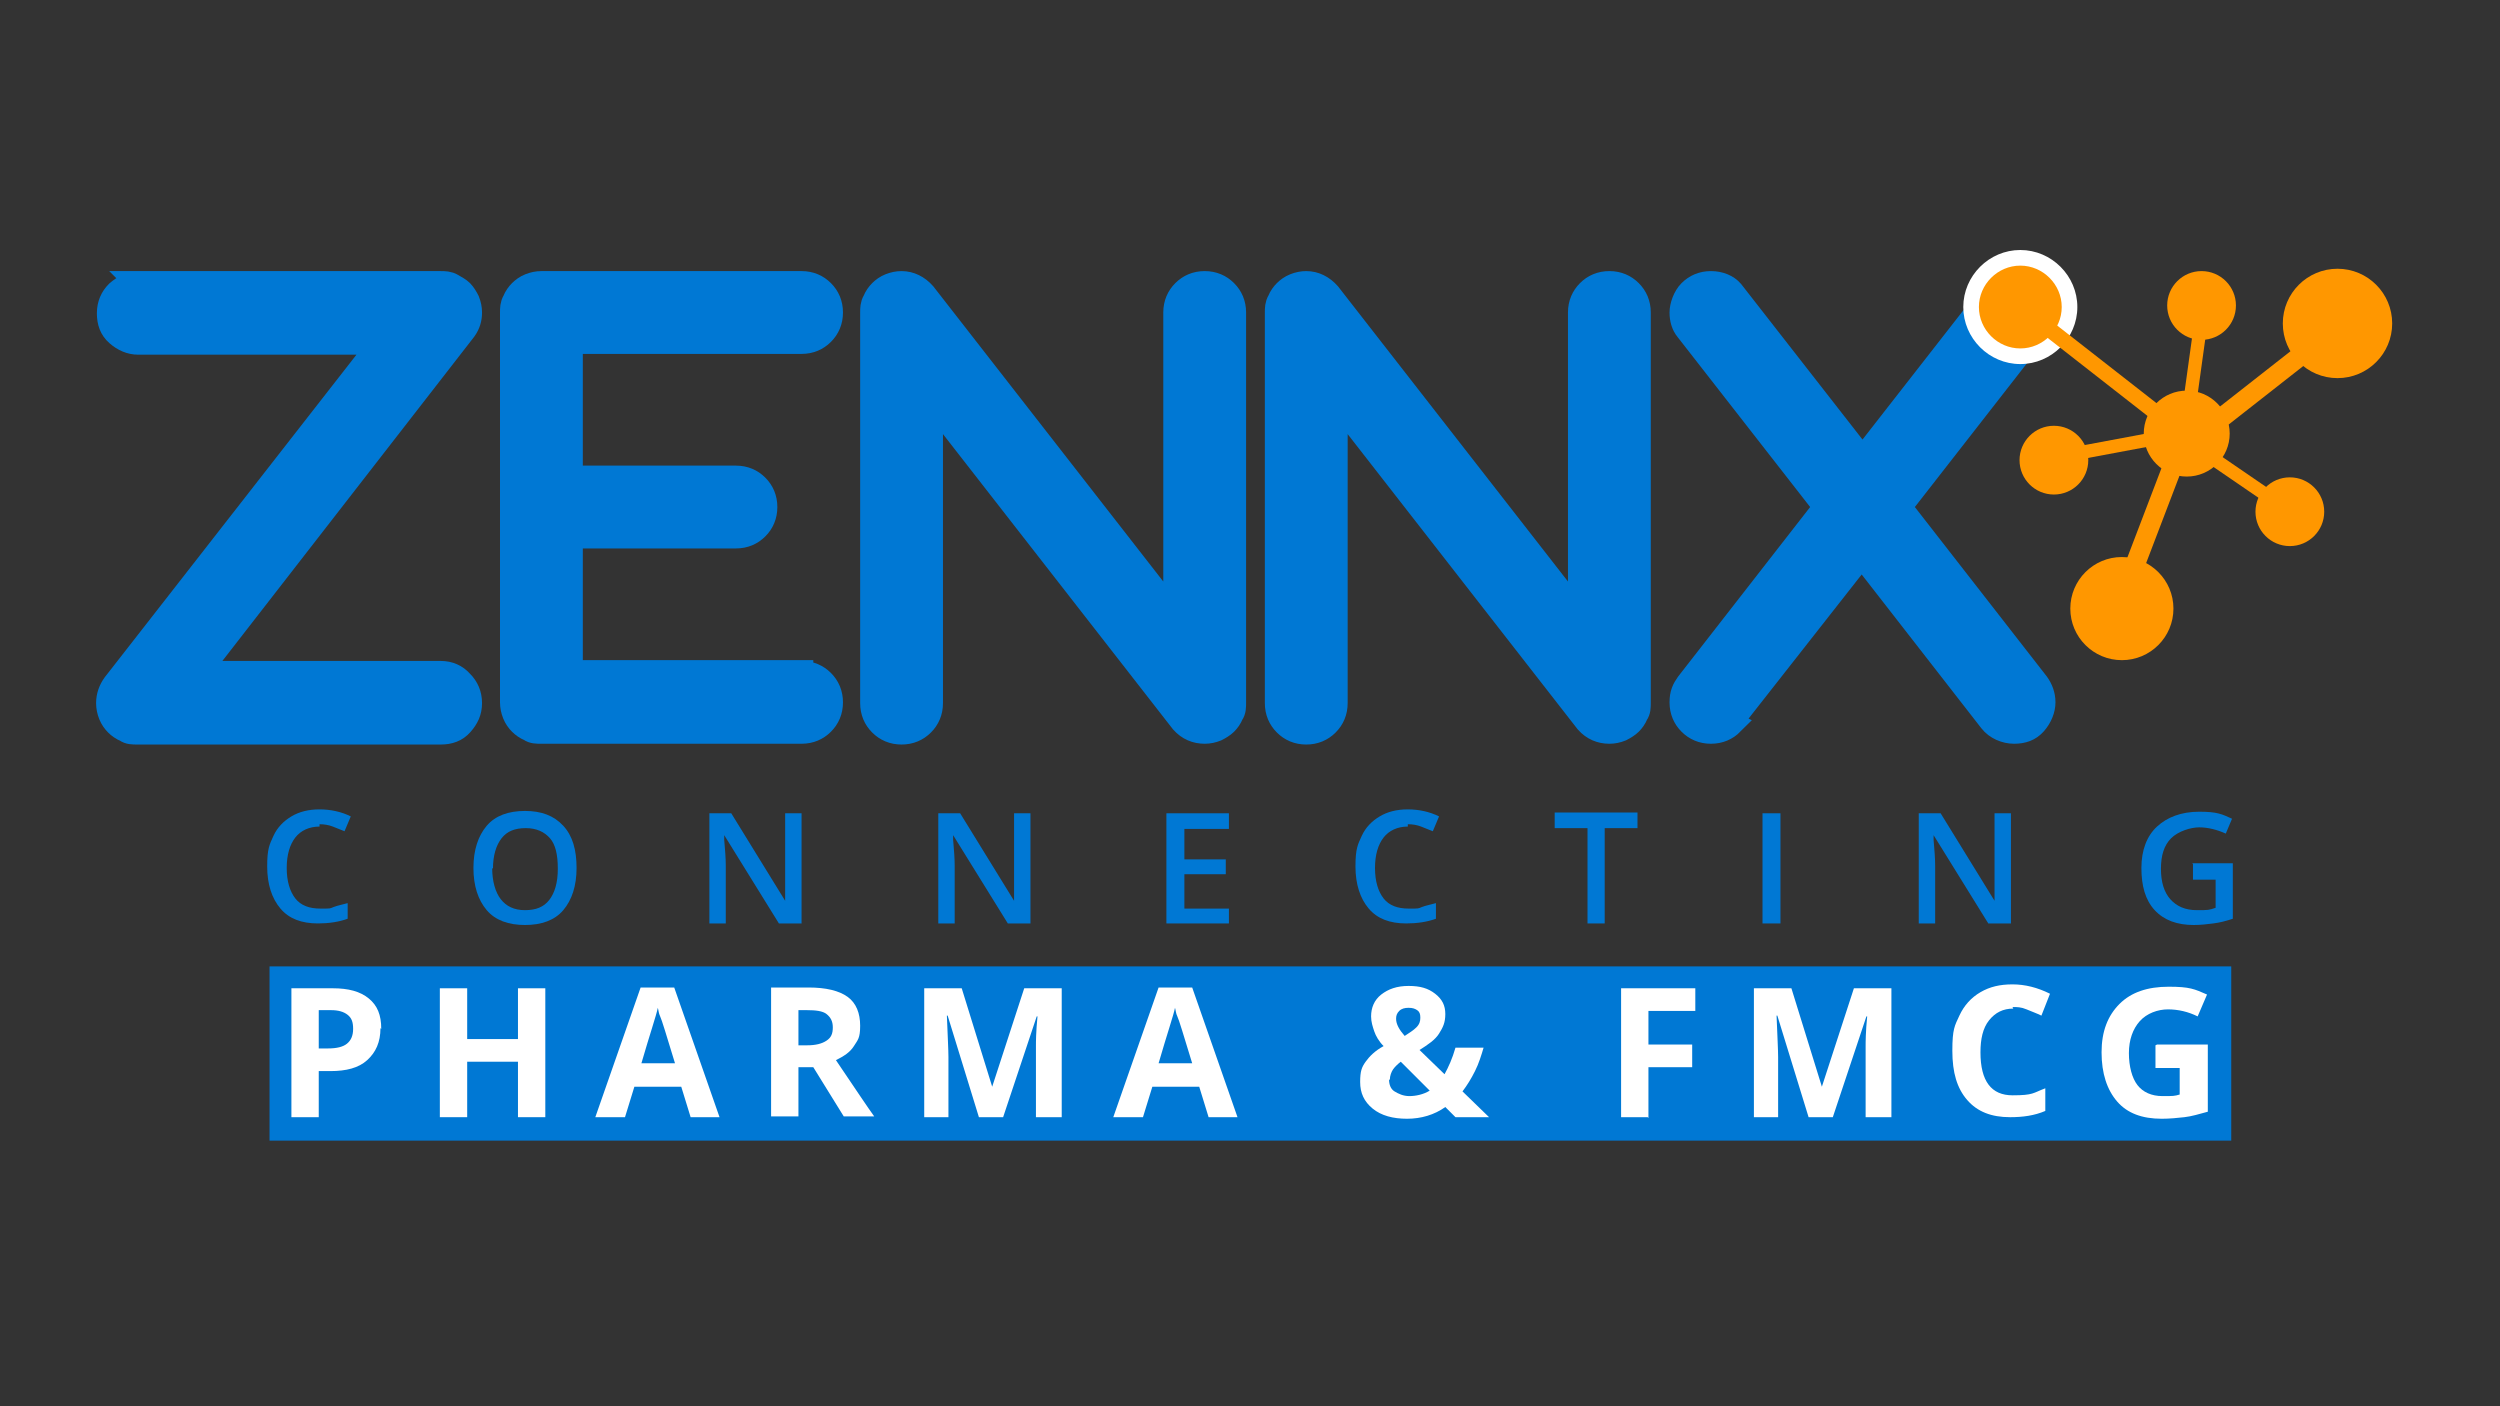 <?xml version="1.0" encoding="UTF-8"?>
<svg xmlns="http://www.w3.org/2000/svg" version="1.1" viewBox="0 0 320 180">
  <rect x="0" y="0" width="320" height="180" fill="#333333" stroke="none"/>
  <defs>
    <style>
      .cls-1 {
        fill: #fff;
      }

      .cls-2 {
        fill: #ff9700;
      }

      .cls-3, .cls-4 {
        fill: #0078d4;
      }

      .cls-4 {
        stroke: #0078d4;
        stroke-miterlimit: 10;
        stroke-width: 3px;
      }
    </style>
  </defs>
  <!-- Generator: Adobe Illustrator 28.7.1, SVG Export Plug-In . SVG Version: 1.2.0 Build 142)  -->
  <g>
    <g id="Layer_1">
      <g>
        <rect class="cls-3" x="34.5" y="123.7" width="251.1" height="22.3"/>
        <g>
          <circle class="cls-2" cx="279.9" cy="55.5" r="5.5"/>
          <g>
            <circle class="cls-2" cx="271.6" cy="77.9" r="6.6"/>
            <rect class="cls-2" x="274.7" y="57.5" width="2.5" height="16.1" transform="translate(41.4 -94) rotate(20.9)"/>
          </g>
          <g>
            <circle class="cls-2" cx="262.9" cy="58.9" r="4.4"/>
            <rect class="cls-2" x="270.2" y="52.1" width="1.7" height="10" transform="translate(277.4 -219.9) rotate(79.4)"/>
          </g>
          <g>
            <circle class="cls-2" cx="293.1" cy="65.5" r="4.4"/>
            <rect class="cls-2" x="285.3" y="55.8" width="1.7" height="10" transform="translate(498.1 -141) rotate(124.4)"/>
          </g>
          <g>
            <circle class="cls-2" cx="281.8" cy="39.1" r="4.4"/>
            <rect class="cls-2" x="280" y="42.3" width="1.7" height="10" transform="translate(9.2 -38.2) rotate(7.9)"/>
          </g>
          <g>
            <circle class="cls-2" cx="299.2" cy="41.4" r="7"/>
            <rect class="cls-2" x="288.4" y="42.4" width="2.5" height="13.6" transform="translate(149.8 -209.1) rotate(51.9)"/>
          </g>
          <g>
            <path class="cls-4" d="M17.6,36.2h38.8c.5,0,1,0,1.5.3s.9.5,1.2.8c.3.3.6.8.8,1.2.2.5.3,1,.3,1.5,0,.8-.2,1.5-.7,2.2l-34.1,43.9h31c1.1,0,2,.4,2.7,1.2.7.7,1.1,1.6,1.1,2.7s-.4,1.9-1.1,2.7-1.6,1.1-2.7,1.1H17.6c-.6,0-1.1,0-1.5-.3-.5-.2-.9-.5-1.2-.8-.3-.3-.6-.7-.8-1.2-.2-.5-.3-1-.3-1.5,0-.9.3-1.7.8-2.4l34.1-43.7h-31c-1,0-1.9-.4-2.7-1.1-.8-.7-1.1-1.6-1.1-2.7s.4-2,1.1-2.7c.8-.7,1.6-1.1,2.7-1.1Z"/>
            <path class="cls-4" d="M102.6,86.1c1.1,0,2,.4,2.7,1.1.7.7,1.1,1.6,1.1,2.7s-.4,2-1.1,2.7c-.7.7-1.6,1.1-2.7,1.1h-33.3c-.6,0-1.1,0-1.5-.3-.5-.2-.9-.5-1.2-.8-.3-.3-.6-.7-.8-1.2-.2-.5-.3-1-.3-1.5v-49.9c0-.5,0-1,.3-1.5.2-.5.5-.9.8-1.2s.7-.6,1.2-.8,1-.3,1.5-.3h33.3c1.1,0,2,.4,2.7,1.1.7.7,1.1,1.6,1.1,2.7s-.4,2-1.1,2.7c-.7.7-1.6,1.1-2.7,1.1h-29.5v17.3h21.1c1.1,0,2,.4,2.7,1.1.7.7,1.1,1.6,1.1,2.7s-.4,2-1.1,2.7-1.6,1.1-2.7,1.1h-21.1v17.3h29.5Z"/>
            <path class="cls-4" d="M111.6,89.9v-49.9c0-.5,0-1,.3-1.5.2-.5.5-.9.8-1.2.3-.3.7-.6,1.2-.8.5-.2,1-.3,1.5-.3,1.1,0,2.1.5,2.9,1.4l32.1,41.2v-38.8c0-1.1.4-2,1.1-2.7.7-.7,1.6-1.1,2.7-1.1s2,.4,2.7,1.1c.7.7,1.1,1.6,1.1,2.7v49.9c0,.6,0,1.1-.3,1.5-.2.5-.5.9-.8,1.2-.3.3-.8.6-1.2.8-.5.2-1,.3-1.5.3-1.1,0-2.1-.4-2.9-1.3l-32.1-41.2v38.8c0,1.1-.4,2-1.1,2.7-.7.7-1.6,1.1-2.7,1.1s-2-.4-2.7-1.1-1.1-1.6-1.1-2.7Z"/>
            <path class="cls-4" d="M163.4,89.9v-49.9c0-.5,0-1,.3-1.5.2-.5.5-.9.8-1.2.3-.3.7-.6,1.2-.8.5-.2,1-.3,1.5-.3,1.1,0,2.1.5,2.9,1.4l32.1,41.2v-38.8c0-1.1.4-2,1.1-2.7.7-.7,1.6-1.1,2.7-1.1s2,.4,2.7,1.1c.7.7,1.1,1.6,1.1,2.7v49.9c0,.6,0,1.1-.3,1.5-.2.5-.5.9-.8,1.2-.3.3-.8.6-1.2.8-.5.2-1,.3-1.5.3-1.1,0-2.1-.4-2.9-1.3l-32.1-41.2v38.8c0,1.1-.4,2-1.1,2.7-.7.7-1.6,1.1-2.7,1.1s-2-.4-2.7-1.1-1.1-1.6-1.1-2.7Z"/>
            <path class="cls-4" d="M221.7,92.6c-.7.7-1.6,1.1-2.7,1.1s-2-.4-2.7-1.1c-.7-.7-1.1-1.6-1.1-2.7s.3-1.7.8-2.4l17.6-22.6-17.7-22.7c-.5-.6-.7-1.4-.7-2.2s.4-2,1.1-2.7,1.6-1.1,2.7-1.1,2.1.4,2.7,1.1l16.7,21.4,16.7-21.4c.7-.7,1.6-1.1,2.7-1.1s1.9.4,2.7,1.1,1.1,1.6,1.1,2.7-.2,1.6-.7,2.2l-17.7,22.7,17.6,22.6c.5.7.8,1.5.8,2.4s-.4,1.9-1.1,2.7-1.6,1.1-2.7,1.1-2.3-.5-3-1.4l-16.5-21.2-16.8,21.4Z"/>
          </g>
          <g>
            <g>
              <path class="cls-2" d="M258.6,45.6c-3.5,0-6.3-2.8-6.3-6.3s2.8-6.3,6.3-6.3,6.3,2.8,6.3,6.3-2.8,6.3-6.3,6.3Z"/>
              <path class="cls-1" d="M258.6,34c2.9,0,5.3,2.4,5.3,5.3s-2.4,5.3-5.3,5.3-5.3-2.4-5.3-5.3,2.4-5.3,5.3-5.3M258.6,32c-4,0-7.3,3.3-7.3,7.3s3.3,7.3,7.3,7.3,7.3-3.3,7.3-7.3-3.3-7.3-7.3-7.3h0Z"/>
            </g>
            <rect class="cls-2" x="268.8" y="38.1" width="2" height="19.6" transform="translate(65.8 231) rotate(-52)"/>
          </g>
        </g>
        <g>
          <path class="cls-3" d="M40.9,105.8c-1.3,0-2.4.5-3.1,1.4s-1.1,2.2-1.1,3.9.4,3,1.1,3.9,1.8,1.3,3.2,1.3,1.2,0,1.7-.2,1.1-.3,1.8-.5v2c-1.1.4-2.4.6-3.8.6-2.1,0-3.7-.6-4.8-1.9s-1.7-3.1-1.7-5.4.3-2.8.8-3.9,1.3-1.9,2.3-2.5,2.2-.9,3.6-.9,2.8.3,4,.9l-.8,1.9c-.5-.2-1-.4-1.5-.6s-1.1-.3-1.7-.3Z"/>
          <path class="cls-3" d="M73.8,111.1c0,2.3-.6,4.1-1.7,5.4s-2.8,1.9-4.9,1.9-3.8-.6-4.9-1.9-1.7-3.1-1.7-5.4.6-4.1,1.7-5.4,2.8-1.9,4.9-1.9,3.7.6,4.9,1.9,1.7,3.1,1.7,5.4ZM63,111.1c0,1.7.4,3.1,1.1,4s1.7,1.4,3.1,1.4,2.4-.4,3.1-1.3,1.1-2.2,1.1-4-.3-3.1-1-3.9-1.7-1.3-3.1-1.3-2.4.4-3.1,1.3-1.1,2.2-1.1,3.9Z"/>
          <path class="cls-3" d="M102.5,118.2h-2.8l-7-11.3h0v.6c.1,1.2.2,2.3.2,3.3v7.4h-2.1v-14.1h2.8l6.9,11.2h0c0-.1,0-.7,0-1.6s0-1.7,0-2.2v-7.4h2.1v14.1Z"/>
          <path class="cls-3" d="M131.8,118.2h-2.8l-7-11.3h0v.6c.1,1.2.2,2.3.2,3.3v7.4h-2.1v-14.1h2.8l6.9,11.2h0c0-.1,0-.7,0-1.6s0-1.7,0-2.2v-7.4h2.1v14.1Z"/>
          <path class="cls-3" d="M157.3,118.2h-8v-14.1h8v2h-5.7v3.9h5.3v1.9h-5.3v4.4h5.7v2Z"/>
          <path class="cls-3" d="M180.2,105.8c-1.3,0-2.4.5-3.1,1.4s-1.1,2.2-1.1,3.9.4,3,1.1,3.9,1.8,1.3,3.2,1.3,1.2,0,1.7-.2,1.1-.3,1.8-.5v2c-1.1.4-2.4.6-3.8.6-2.1,0-3.7-.6-4.8-1.9s-1.7-3.1-1.7-5.4.3-2.8.8-3.9,1.3-1.9,2.3-2.5,2.2-.9,3.6-.9,2.8.3,4,.9l-.8,1.9c-.5-.2-1-.4-1.5-.6s-1.1-.3-1.7-.3Z"/>
          <path class="cls-3" d="M205.5,118.2h-2.3v-12.2h-4.2v-2h10.6v2h-4.2v12.2Z"/>
          <path class="cls-3" d="M225.6,118.2v-14.1h2.3v14.1h-2.3Z"/>
          <path class="cls-3" d="M257.3,118.2h-2.8l-7-11.3h0v.6c.1,1.2.2,2.3.2,3.3v7.4h-2.1v-14.1h2.8l6.9,11.2h0c0-.1,0-.7,0-1.6s0-1.7,0-2.2v-7.4h2.1v14.1Z"/>
          <path class="cls-3" d="M280.6,110.5h5.2v7.1c-.9.3-1.7.5-2.5.6s-1.6.2-2.5.2c-2.1,0-3.8-.6-5-1.9s-1.7-3.1-1.7-5.4.7-4.1,2-5.3,3.1-1.9,5.4-1.9,2.9.3,4.2.9l-.8,1.9c-1.1-.5-2.3-.8-3.4-.8s-2.7.5-3.6,1.4-1.3,2.2-1.3,3.9.4,3,1.2,3.9,1.9,1.4,3.4,1.4,1.5,0,2.4-.3v-3.6h-2.9v-2Z"/>
        </g>
        <g>
          <path class="cls-1" d="M48.7,131.6c0,1.8-.6,3.1-1.7,4.1s-2.7,1.4-4.7,1.4h-1.5v5.9h-3.5v-16.5h5.3c2,0,3.5.4,4.6,1.3s1.6,2.1,1.6,3.9ZM40.8,134.2h1.2c1.1,0,1.9-.2,2.4-.6s.8-1,.8-1.9-.2-1.4-.7-1.8-1.2-.6-2.1-.6h-1.6v4.9Z"/>
          <path class="cls-1" d="M69.8,143h-3.5v-7.1h-6.5v7.1h-3.5v-16.5h3.5v6.5h6.5v-6.5h3.5v16.5Z"/>
          <path class="cls-1" d="M88.4,143l-1.2-3.9h-6l-1.2,3.9h-3.8l5.8-16.6h4.3l5.8,16.6h-3.8ZM86.4,136.1c-1.1-3.6-1.7-5.6-1.9-6s-.2-.8-.3-1.1c-.2,1-1,3.3-2.1,7.1h4.3Z"/>
          <path class="cls-1" d="M102.2,136.6v6.3h-3.5v-16.5h4.8c2.2,0,3.9.4,5,1.2s1.6,2.1,1.6,3.7-.3,1.8-.8,2.6-1.3,1.3-2.3,1.8c2.5,3.7,4.1,6.1,4.9,7.2h-3.9l-3.9-6.3h-1.9ZM102.2,133.8h1.1c1.1,0,1.9-.2,2.5-.6s.8-.9.8-1.7-.3-1.3-.8-1.7-1.4-.5-2.5-.5h-1.1v4.5Z"/>
          <path class="cls-1" d="M125.3,143l-4-13h-.1c.1,2.6.2,4.4.2,5.3v7.7h-3.1v-16.5h4.8l3.9,12.6h0l4.1-12.6h4.8v16.5h-3.3v-7.8c0-.4,0-.8,0-1.3s0-1.8.2-3.8h-.1l-4.3,12.9h-3.2Z"/>
          <path class="cls-1" d="M154.7,143l-1.2-3.9h-6l-1.2,3.9h-3.8l5.8-16.6h4.3l5.8,16.6h-3.8ZM152.6,136.1c-1.1-3.6-1.7-5.6-1.9-6s-.2-.8-.3-1.1c-.2,1-1,3.3-2.1,7.1h4.3Z"/>
          <path class="cls-1" d="M190.6,143h-4.3l-1.3-1.3c-1.4,1-3.1,1.5-4.9,1.5s-3.3-.4-4.4-1.3-1.6-2-1.6-3.4.2-1.9.7-2.6,1.2-1.4,2.3-2c-.6-.6-1-1.3-1.2-1.9s-.4-1.2-.4-1.9c0-1.1.4-2.1,1.3-2.8s2-1.1,3.5-1.1,2.5.3,3.4,1,1.3,1.5,1.3,2.6-.3,1.7-.8,2.5-1.4,1.4-2.5,2.1l3.2,3.1c.5-.9,1-2,1.4-3.4h3.6c-.3,1-.6,2-1.1,3s-1,1.8-1.6,2.6l3.4,3.3ZM177.8,138.2c0,.6.2,1.2.7,1.5s1.1.6,1.9.6,1.8-.2,2.6-.7l-3.7-3.7c-.4.3-.8.7-1,1s-.4.8-.4,1.3ZM181.8,130.2c0-.4-.1-.7-.4-.9s-.6-.3-1.1-.3-.9.1-1.2.4-.4.6-.4,1c0,.7.4,1.4,1.1,2.2.6-.4,1.1-.7,1.5-1.1s.5-.8.5-1.2Z"/>
          <path class="cls-1" d="M210.9,143h-3.4v-16.5h9.5v2.9h-6v4.3h5.6v2.9h-5.6v6.5Z"/>
          <path class="cls-1" d="M231.5,143l-4-13h-.1c.1,2.6.2,4.4.2,5.3v7.7h-3.1v-16.5h4.8l3.9,12.6h0l4.1-12.6h4.8v16.5h-3.3v-7.8c0-.4,0-.8,0-1.3s0-1.8.2-3.8h-.1l-4.3,12.9h-3.2Z"/>
          <path class="cls-1" d="M257.7,129.1c-1.3,0-2.3.5-3.1,1.5s-1.1,2.4-1.1,4.1c0,3.7,1.4,5.5,4.1,5.5s2.6-.3,4.2-.9v2.9c-1.4.6-2.9.8-4.5.8-2.4,0-4.2-.7-5.5-2.2s-1.9-3.5-1.9-6.3.3-3.2.9-4.5,1.5-2.3,2.7-3,2.5-1,4.1-1,3.2.4,4.8,1.2l-1.1,2.8c-.6-.3-1.2-.5-1.9-.8s-1.2-.3-1.8-.3Z"/>
          <path class="cls-1" d="M276.1,133.7h6.5v8.6c-1.1.3-2.1.6-3,.7s-1.9.2-2.9.2c-2.5,0-4.4-.7-5.7-2.2s-2-3.6-2-6.3.8-4.7,2.3-6.2,3.6-2.2,6.3-2.2,3.3.3,4.9,1l-1.2,2.8c-1.2-.6-2.5-.9-3.8-.9s-2.7.5-3.6,1.5-1.4,2.4-1.4,4.1.4,3.2,1.1,4.1,1.8,1.4,3.2,1.4,1.5,0,2.2-.2v-3.4h-3.1v-2.9Z"/>
        </g>
      </g>
    </g>
  </g>
</svg>